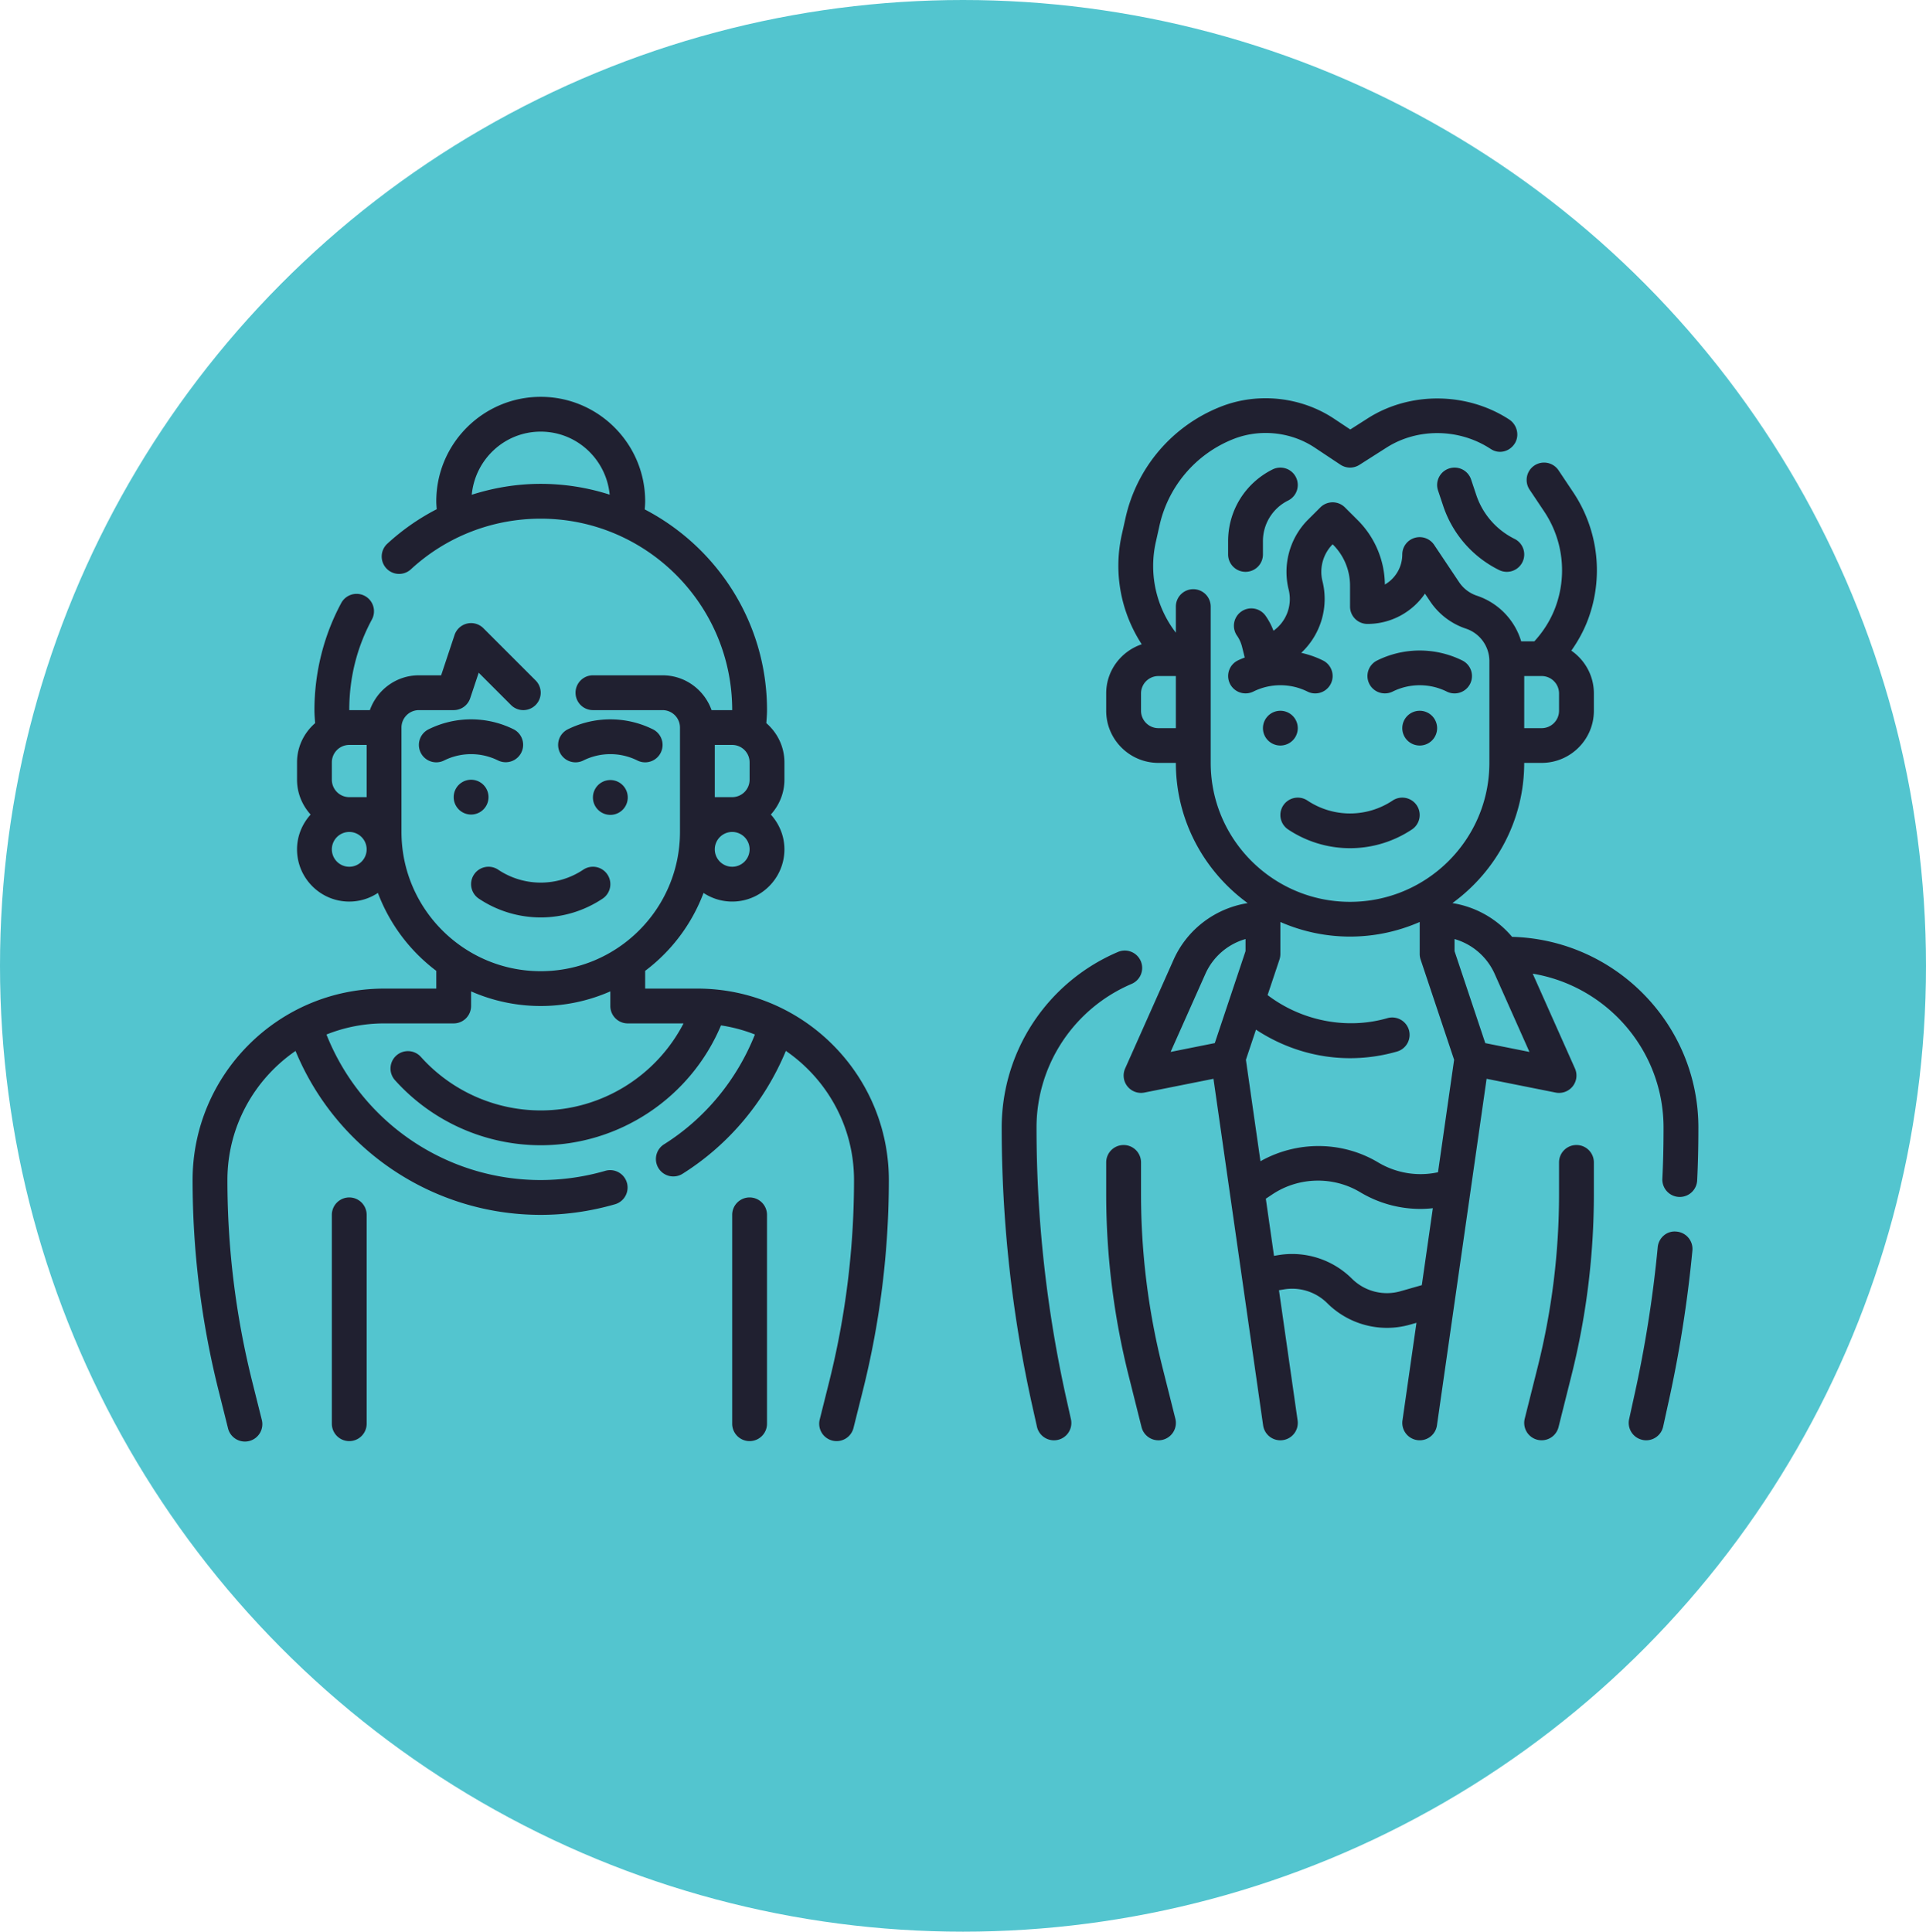 <svg width="330" height="331" fill="none" xmlns="http://www.w3.org/2000/svg"><ellipse cx="165" cy="165.5" rx="165" ry="165.5" fill="#53C5CF"/><path d="M119.489 169.4h-8.947v-3.04a29.894 29.894 0 0010.003-13.351 8.89 8.89 0 004.909 1.479c4.933 0 8.947-4.014 8.947-8.947 0-2.3-.897-4.378-2.326-5.965 1.431-1.587 2.326-3.666 2.326-5.965v-2.982c0-2.69-1.217-5.079-3.102-6.72.054-.736.12-1.47.12-2.227 0-14.954-8.524-27.93-20.952-34.395.036-.469.075-.936.075-1.393 0-9.868-8.026-17.894-17.894-17.894-9.869 0-17.895 8.026-17.895 17.894 0 .448.039.904.075 1.36a38.604 38.604 0 00-8.416 5.869 2.982 2.982 0 104.035 4.39c6.057-5.57 13.937-8.636 22.2-8.636 18.089 0 32.807 14.717 32.807 32.806h-3.531c-1.234-3.463-4.515-5.965-8.399-5.965h-11.929a2.982 2.982 0 100 5.965h11.929a2.986 2.986 0 012.983 2.982v17.895c0 13.156-10.703 23.859-23.86 23.859-13.155 0-23.858-10.703-23.858-23.859v-17.895a2.986 2.986 0 012.982-2.982h5.965c1.285 0 2.422-.82 2.828-2.04l1.458-4.369 5.531 5.534a2.977 2.977 0 004.217 0 2.977 2.977 0 000-4.216l-8.947-8.948a2.985 2.985 0 00-4.94 1.167l-2.298 6.907h-3.814c-3.883 0-7.163 2.502-8.399 5.965h-3.53c0-5.527 1.303-10.748 3.88-15.526a2.982 2.982 0 00-5.252-2.828c-3.006 5.577-4.593 11.924-4.593 18.354 0 .758.065 1.491.12 2.228-1.886 1.64-3.103 4.03-3.103 6.719v2.983c0 2.299.898 4.377 2.326 5.964-1.431 1.587-2.326 3.666-2.326 5.965 0 4.933 4.014 8.947 8.948 8.947a8.854 8.854 0 004.908-1.482 29.92 29.92 0 0010.003 13.352v3.042h-8.947C47.718 169.401 33 184.119 33 202.208c0 12.123 1.491 24.229 4.428 35.976l1.626 6.498a2.983 2.983 0 105.786-1.446l-1.625-6.498a142.421 142.421 0 01-4.25-34.531c0-9.174 4.632-17.281 11.672-22.123 6.994 16.913 23.505 28.088 42.01 28.088 4.27 0 8.552-.611 12.728-1.816a2.985 2.985 0 002.039-3.692 2.987 2.987 0 00-3.692-2.04 39.998 39.998 0 01-11.076 1.583c-16.27 0-30.757-9.95-36.709-24.939a26.66 26.66 0 019.866-1.903h11.93a2.981 2.981 0 002.982-2.982v-2.508a29.623 29.623 0 0023.859 0v2.508a2.981 2.981 0 002.983 2.982h9.561c-4.683 9.046-14.092 14.912-24.473 14.912a27.602 27.602 0 01-20.53-9.173 2.986 2.986 0 00-4.212-.229 2.982 2.982 0 00-.233 4.211 33.584 33.584 0 0024.975 11.156c13.528 0 25.694-8.185 30.892-20.537 2.018.307 3.963.829 5.81 1.56-3.072 7.728-8.5 14.354-15.509 18.78a2.982 2.982 0 103.185 5.04c7.889-4.983 14.047-12.376 17.626-21.011 7.044 4.847 11.679 12.956 11.679 22.133 0 11.634-1.429 23.253-4.25 34.53l-1.626 6.499a2.978 2.978 0 002.172 3.617 2.985 2.985 0 003.615-2.169l1.625-6.498a148.458 148.458 0 004.429-35.98c0-18.088-14.718-32.806-32.807-32.806h.003zM80.831 84.778c.57-6.05 5.618-10.816 11.816-10.816 6.194 0 11.237 4.76 11.816 10.802a38.613 38.613 0 00-11.816-1.855c-4.062 0-8.035.662-11.816 1.87zm47.605 45.851v2.982a2.986 2.986 0 01-2.982 2.983h-2.982v-8.948h2.982a2.986 2.986 0 012.982 2.983zm-2.982 17.894a2.985 2.985 0 01-2.982-2.982 2.986 2.986 0 012.982-2.983 2.986 2.986 0 012.982 2.983 2.985 2.985 0 01-2.982 2.982zm-62.63-11.929h-2.982a2.986 2.986 0 01-2.983-2.983v-2.982a2.986 2.986 0 012.983-2.983h2.982v8.948zm-2.982 11.929a2.986 2.986 0 01-2.983-2.982 2.986 2.986 0 012.983-2.983 2.987 2.987 0 012.982 2.983 2.986 2.986 0 01-2.982 2.982z" fill="#202030"/><path d="M107.559 136.594a2.983 2.983 0 11-5.965-.001 2.983 2.983 0 015.965.001zm-23.858 0a2.982 2.982 0 11-5.964 0 2.982 2.982 0 015.964 0zm1.656 12.43a2.98 2.98 0 00-4.137.826 2.981 2.981 0 00.825 4.137 19.084 19.084 0 0010.602 3.22c3.692 0 7.382-1.073 10.602-3.22a2.98 2.98 0 00.826-4.137 2.98 2.98 0 00-4.137-.826 13.108 13.108 0 01-14.582 0zm25.181-18.395a2.984 2.984 0 001.339-5.652 16.403 16.403 0 00-14.6 0 2.982 2.982 0 00-1.332 4.002 2.977 2.977 0 004.002 1.333 10.399 10.399 0 019.26 0c.426.216.883.317 1.33.317h.001zm-25.188-.314a2.985 2.985 0 002.67-5.339 16.409 16.409 0 00-14.6 0 2.983 2.983 0 00-1.332 4.003 2.978 2.978 0 004.002 1.332 10.4 10.4 0 019.26.004zm43.086 74.873a2.982 2.982 0 00-2.983 2.983v35.788a2.982 2.982 0 105.965 0v-35.788a2.982 2.982 0 00-2.982-2.983zm-68.594 0a2.982 2.982 0 00-2.983 2.983v35.788a2.982 2.982 0 105.965 0v-35.788a2.982 2.982 0 00-2.982-2.983zm134.049-36.594a2.97 2.97 0 001.567-3.905 2.976 2.976 0 00-3.918-1.562c-12.095 5.163-19.911 16.982-19.911 30.102 0 16.015 1.766 32.064 5.249 47.699l.792 3.542a2.979 2.979 0 002.909 2.333 2.972 2.972 0 002.915-3.619l-.791-3.543a213.973 213.973 0 01-5.106-46.413c0-10.736 6.395-20.405 16.294-24.634z" fill="#202030"/><path d="M259.08 160.533a16.8 16.8 0 00-10.226-5.783c7.439-5.414 12.303-14.156 12.303-24.026h2.985c4.936 0 8.952-4.006 8.952-8.929v-2.976c0-3.036-1.533-5.715-3.862-7.328 1.165-1.649 2.137-3.417 2.85-5.319a24.075 24.075 0 00-2.519-21.806l-2.522-3.774a2.989 2.989 0 00-4.14-.824 2.975 2.975 0 00-.826 4.129l2.522 3.773a18.137 18.137 0 011.895 16.418c-.806 2.148-2.027 4.092-3.596 5.806h-2.256a11.829 11.829 0 00-7.592-7.818 5.92 5.92 0 01-3.042-2.312l-4.279-6.399a2.99 2.99 0 00-3.348-1.195 2.964 2.964 0 00-2.112 2.84 5.948 5.948 0 01-2.984 5.151 15.836 15.836 0 00-4.679-11.058l-2.161-2.155a2.985 2.985 0 00-4.219 0l-2.092 2.086c-3.128 3.12-4.404 7.717-3.333 11.994a6.679 6.679 0 01-2.602 7.054 11.52 11.52 0 00-1.346-2.553 2.987 2.987 0 00-4.154-.747 2.973 2.973 0 00-.746 4.143c.397.569.684 1.205.857 1.887l.465 1.857c-.4.161-.806.315-1.194.509a2.972 2.972 0 00-1.334 3.994 2.993 2.993 0 004.005 1.33 10.432 10.432 0 019.266 0 2.9 2.9 0 001.327.318 2.986 2.986 0 002.674-1.647 2.974 2.974 0 00-1.334-3.994 16.18 16.18 0 00-3.73-1.31c3.309-3.096 4.76-7.791 3.638-12.277a6.71 6.71 0 011.745-6.328l.048.05a9.922 9.922 0 012.93 7.067v3.557a2.98 2.98 0 002.984 2.976c4.089 0 7.702-2.057 9.854-5.191l.895 1.336a11.91 11.91 0 006.118 4.659 5.878 5.878 0 014.026 5.523v14.512l-.002 2.971c0 13.129-10.71 23.811-23.875 23.811-13.164 0-23.874-10.682-23.874-23.811v-26.787a2.98 2.98 0 00-2.984-2.976 2.98 2.98 0 00-2.984 2.976v4.477a18.723 18.723 0 01-3.432-15.54l.63-2.822a20.809 20.809 0 0112.621-14.804c4.541-1.813 9.881-1.27 13.973 1.452l4.399 2.923a2.992 2.992 0 003.261.033l4.65-2.961c5.294-3.372 12.399-3.31 17.78.197.012.005.092.062.108.065 1.382.898 3.155.451 4.053-.927.895-1.375.435-3.261-.941-4.154-7.195-4.69-16.95-4.825-24.208-.2l-3.008 1.918-2.778-1.846c-5.712-3.797-13.158-4.566-19.506-2.026a26.752 26.752 0 00-16.229 19.036l-.631 2.822c-1.468 6.587-.17 13.307 3.408 18.82-3.526 1.201-6.087 4.499-6.087 8.419v2.976c0 4.923 4.017 8.929 8.953 8.929h2.984c0 9.87 4.864 18.611 12.305 24.029-5.548.878-10.373 4.488-12.698 9.709l-8.298 18.628a2.966 2.966 0 00.397 3.068 2.983 2.983 0 002.911 1.056l11.826-2.359 8.508 59.39a2.982 2.982 0 003.379 2.527 2.98 2.98 0 002.531-3.37l-3.196-22.316.874-.147a8.526 8.526 0 017.4 2.367 14.497 14.497 0 0010.234 4.227c1.325 0 2.661-.185 3.968-.557l1.084-.307-2.397 16.732a2.98 2.98 0 002.957 3.399 2.98 2.98 0 002.949-2.554l8.508-59.39 11.826 2.36a2.994 2.994 0 002.916-1.058 2.97 2.97 0 00.397-3.068l-7.239-16.25c12.697 2.118 22.418 13.128 22.418 26.387 0 3.161-.066 6.018-.203 8.751a2.98 2.98 0 002.982 3.125 2.983 2.983 0 002.979-2.827c.141-2.828.21-5.79.21-9.049 0-17.748-14.24-32.209-31.92-32.694zm8.046-38.737a2.984 2.984 0 01-2.984 2.977h-2.982l.003-8.929h2.979a2.984 2.984 0 012.984 2.976v2.976zm-68.638 2.977a2.985 2.985 0 01-2.985-2.977v-2.976a2.984 2.984 0 012.985-2.976h2.984v8.929h-2.984zm32.827 35.715c4.243 0 8.278-.902 11.937-2.503v5.48c0 .319.05.636.152.94l5.744 17.191-2.76 19.277-.236.048a14.135 14.135 0 01-10.009-1.729c-6.193-3.706-13.947-3.72-20.177-.208l-2.492-17.388 1.726-5.163c4.786 3.157 10.375 4.889 16.115 4.889 2.727 0 5.434-.383 8.052-1.137a2.977 2.977 0 002.038-3.687 2.987 2.987 0 00-3.694-2.033c-6.968 2.012-14.695.48-20.523-3.953l2.041-6.104c.098-.307.148-.624.148-.943v-5.48a29.707 29.707 0 0011.937 2.504l.001-.001zm-24.785 6.39c.003 0 .003 0 0 0a10.792 10.792 0 016.879-5.97v2.072l-5.268 15.759-7.568 1.513 5.957-13.374zm33.442 54.377a8.496 8.496 0 01-8.342-2.156 14.531 14.531 0 00-12.605-4.03l-.737.123-1.403-9.789 1.124-.747c4.506-3 10.419-3.142 15.059-.357a20.03 20.03 0 0010.305 2.854c.71 0 1.42-.045 2.13-.122l-1.889 13.185-3.642 1.039zm14.516-42.512l-5.268-15.76v-2.072a10.788 10.788 0 016.876 5.97l5.959 13.372-7.567-1.51zm32.795 32.299c-1.65-.206-3.097 1.044-3.249 2.681a208.89 208.89 0 01-4.125 25.923l-.775 3.542a2.972 2.972 0 002.279 3.539c.212.054.427.075.638.075 1.373 0 2.609-.95 2.913-2.342l.773-3.531a215.339 215.339 0 004.238-26.647 2.978 2.978 0 00-2.692-3.241v.001z" fill="#202030"/><path d="M252.929 84.777l-.874-2.616a2.985 2.985 0 00-3.776-1.882 2.972 2.972 0 00-1.886 3.766l.874 2.616a18.942 18.942 0 009.573 11.01 2.985 2.985 0 004.006-1.331 2.975 2.975 0 00-1.333-3.995 12.992 12.992 0 01-6.584-7.568zm-34.886-4.337c-4.7 2.35-7.619 7.06-7.619 12.296v2.273a2.98 2.98 0 002.984 2.977 2.98 2.98 0 002.984-2.977v-2.273a7.75 7.75 0 014.318-6.97 2.972 2.972 0 001.334-3.994 2.988 2.988 0 00-4.001-1.332zm28.193 44.333a2.98 2.98 0 01-2.984 2.976 2.98 2.98 0 01-2.984-2.976 2.98 2.98 0 012.984-2.977 2.98 2.98 0 012.984 2.977zm-23.875 0a2.98 2.98 0 01-2.984 2.976 2.98 2.98 0 01-2.984-2.976 2.98 2.98 0 012.984-2.977 2.98 2.98 0 012.984 2.977zm1.658 12.405a2.986 2.986 0 00-4.139.824 2.974 2.974 0 00.826 4.128 19.127 19.127 0 0021.217 0 2.973 2.973 0 00.826-4.128 2.987 2.987 0 00-4.139-.824 13.145 13.145 0 01-14.591 0zm25.198-18.358a2.987 2.987 0 002.674-1.646 2.973 2.973 0 00-1.334-3.994 16.454 16.454 0 00-14.608 0 2.972 2.972 0 00-1.334 3.994c.737 1.471 2.532 2.059 4.005 1.33a10.432 10.432 0 019.266 0 2.95 2.95 0 001.331.316zm20.893 77.384a2.98 2.98 0 00-2.985 2.977v5.443c0 9.968-1.229 19.924-3.653 29.597l-2.226 8.881a2.976 2.976 0 002.173 3.608 2.984 2.984 0 003.617-2.165l2.226-8.881a127.804 127.804 0 003.832-31.04v-5.444a2.98 2.98 0 00-2.985-2.976h.001zm-70.953 38.019a121.857 121.857 0 01-3.653-29.597v-5.444a2.98 2.98 0 00-2.985-2.976 2.98 2.98 0 00-2.984 2.976v5.444c0 10.452 1.29 20.896 3.832 31.04l2.226 8.881a2.984 2.984 0 003.621 2.167 2.978 2.978 0 002.173-3.608l-2.23-8.883z" fill="#202030"/></svg>
